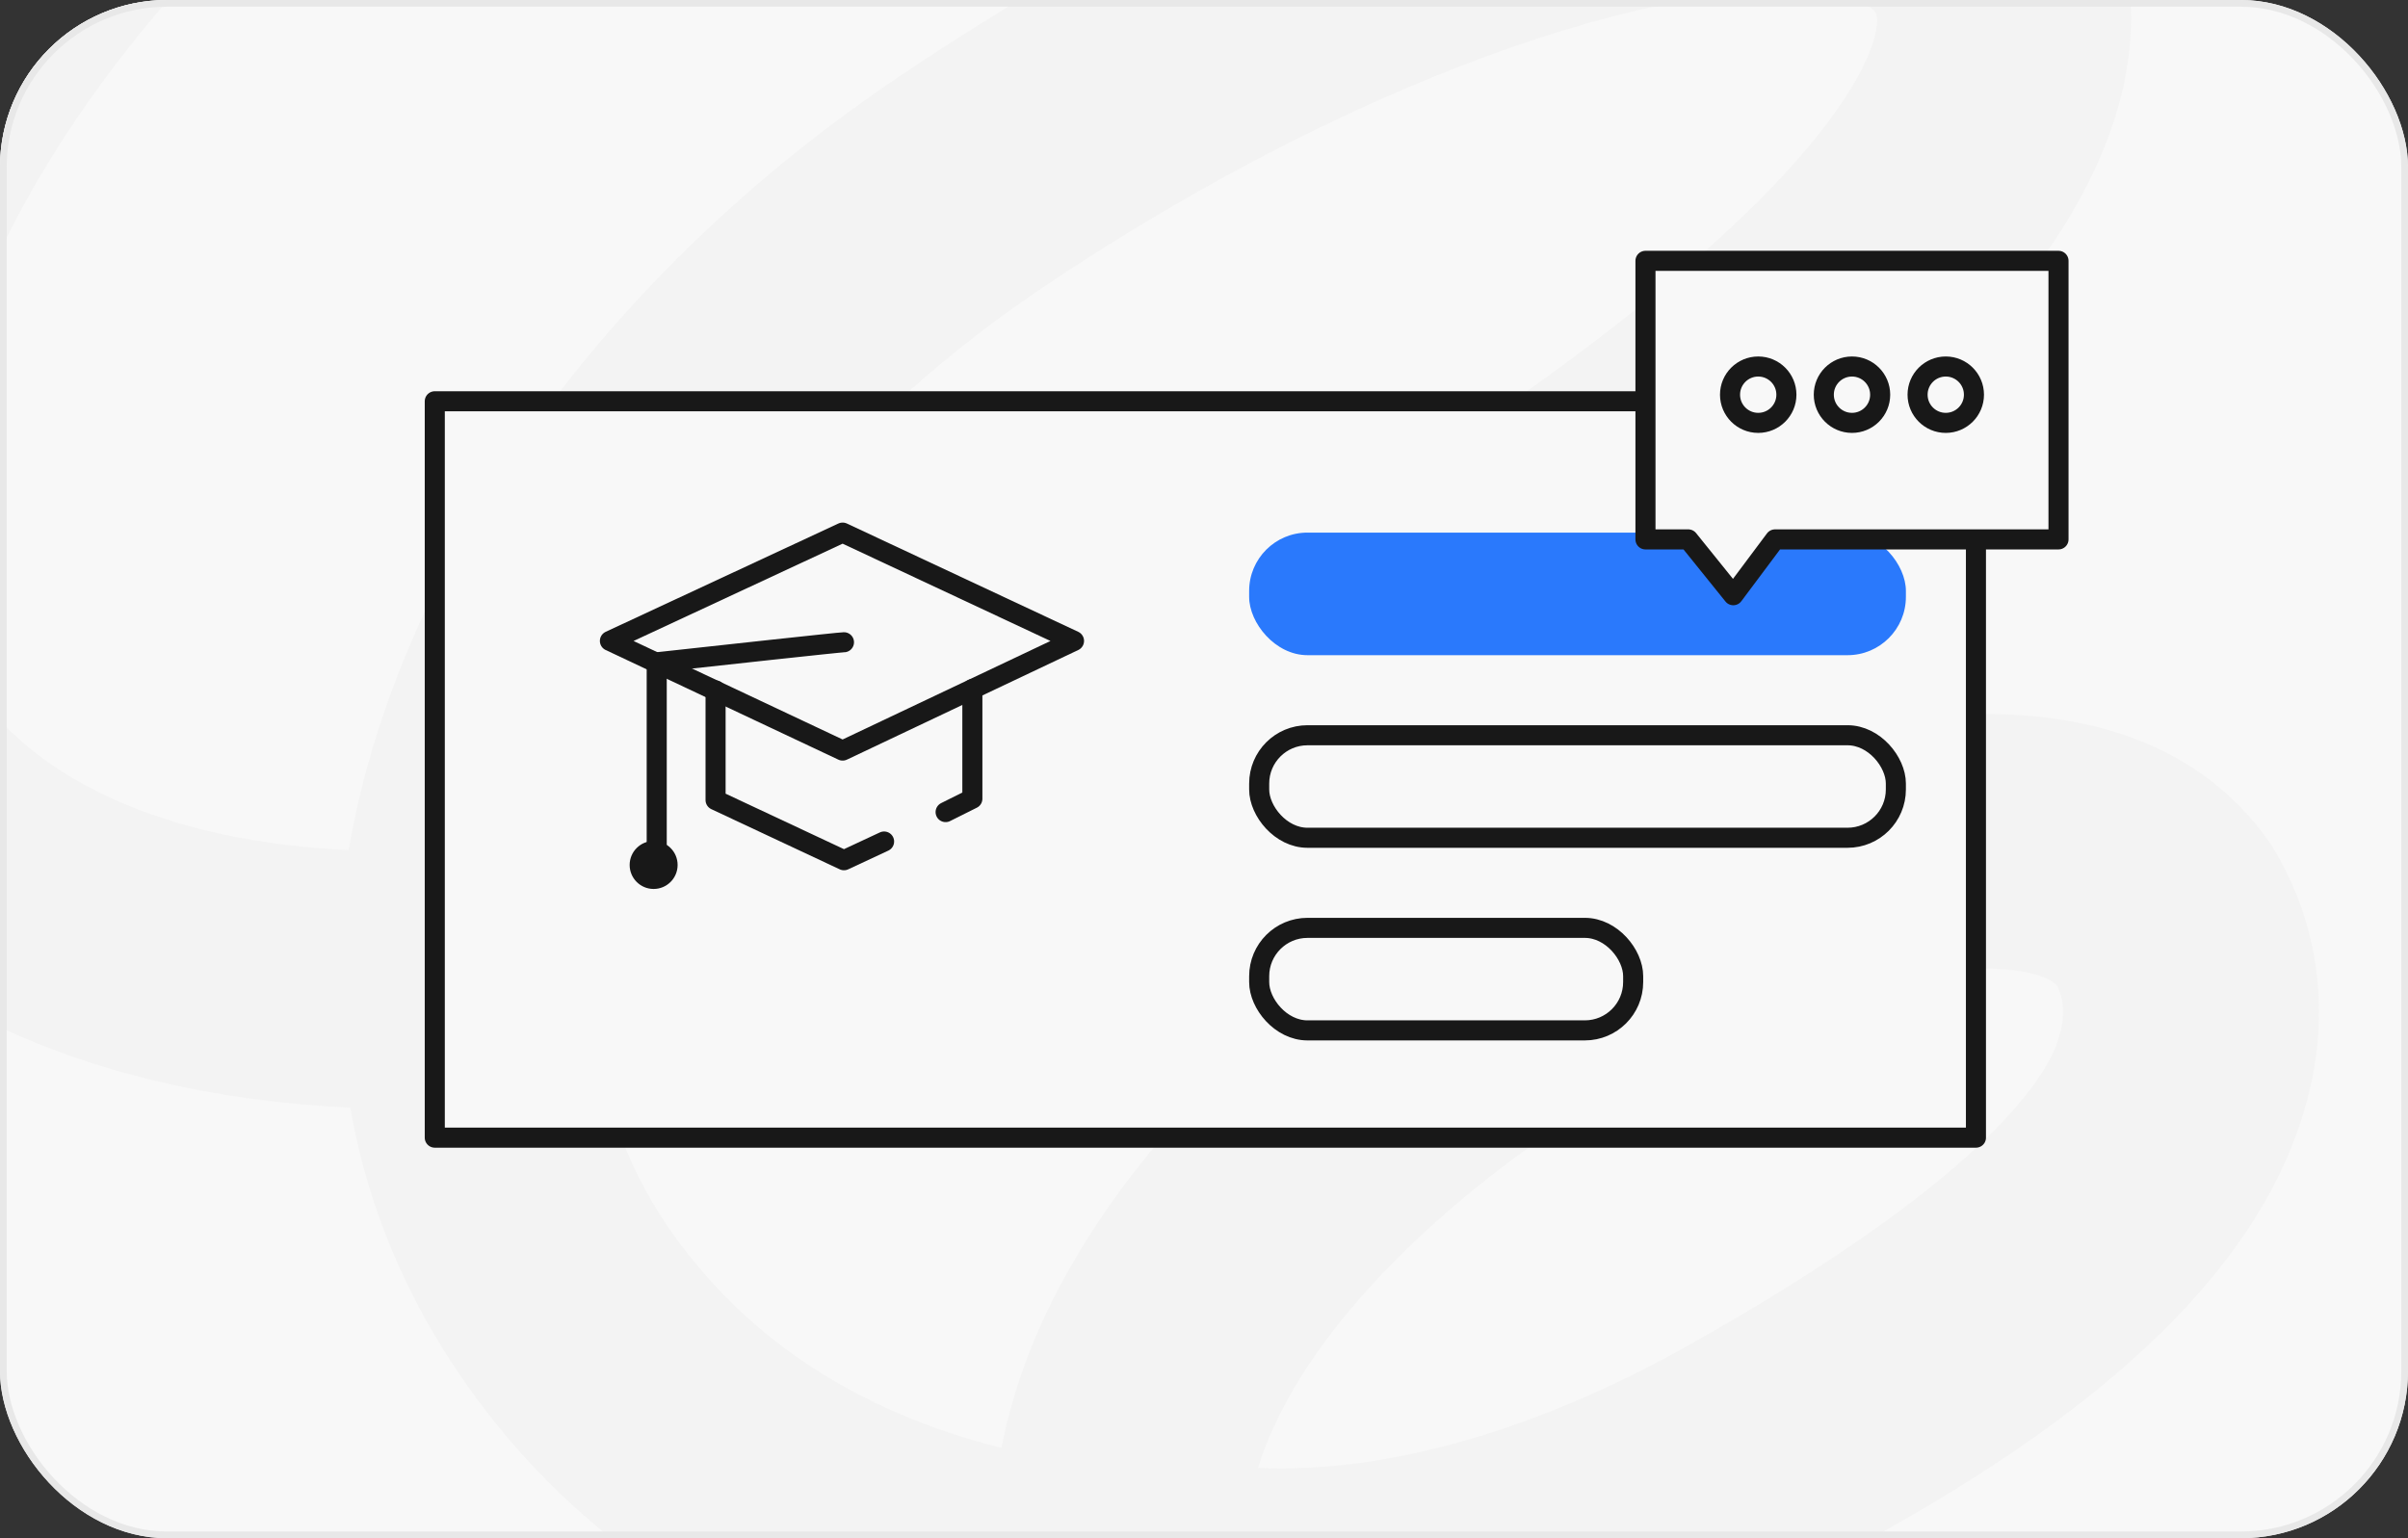 <?xml version="1.0" encoding="UTF-8"?> <svg xmlns="http://www.w3.org/2000/svg" width="360" height="230" viewBox="0 0 360 230" fill="none"><rect x="0" y="0" width="360" height="230" fill="#333333" stroke="none"/> <g clip-path="url(#clip0_5435_31364)"> <rect width="360" height="230" rx="25" fill="#F8F8F8"></rect> <path d="M268.588 -114.884C267.775 -114.767 193.964 -113.297 93.727 -55.447C40.637 -24.807 2.55 18.09 -7.918 59.11C-12.296 76.225 -11.219 90.895 -4.711 101.552C4.517 116.615 25.011 125.88 52.13 127.102C59.38 84.777 89.356 42.166 133.07 12.367C189.59 -26.053 248.66 -45.731 283.689 -37.825C300.721 -33.944 309.133 -24.562 313.321 -17.312C318.803 -7.82 324.912 12.207 304.051 40.417C286.03 64.703 251.493 91.49 198.423 122.47C161.786 143.791 125.099 157.406 90.518 162.775C92.994 172.244 97.414 181.117 104.1 189.035C115.366 202.747 131.208 211.884 149.718 216.493C151.498 207.38 154.979 198.164 160.183 189.185C171.752 168.974 191.757 149.343 216.657 133.918C259.985 106.803 316.94 92.915 339.702 126.533L340.387 127.719C347.011 139.188 348.5 152.742 344.448 166.154C337.169 190.744 312.77 213.438 269.743 235.282C246.607 247.053 221.847 254.488 197.484 257.123C204.988 266.151 216.31 275.084 232.962 278.305C255.27 282.479 286.404 275.409 316.514 258.031L341.391 285.858C302.696 308.19 257.671 321.696 225.825 315.644C197.159 310.217 173.041 292.85 157.889 266.616C155.91 263.189 154.27 259.741 152.971 256.272C120.978 251.183 93.391 236.346 74.907 213.793C63.053 199.367 55.389 183.049 52.373 165.631C11.278 163.686 -21.078 147.909 -37.271 121.398C-49.164 101.721 -51.868 76.916 -44.882 49.683C-31.785 -1.115 12.886 -52.733 74.692 -88.404C184.438 -151.741 241.763 -147.914 245.11 -147.912L268.588 -114.884ZM188.075 219.49C207.591 220.355 230.142 213.668 252.349 201.203C295.839 176.807 305.99 161.457 307.8 155.139C308.715 152.15 308.629 149.563 307.543 147.378C302.74 142.416 273.945 142.864 236.672 166.133C218.96 177.234 194.836 197.66 188.075 219.49ZM91.901 124.011C119.789 118.638 149.827 106.927 179.333 89.722C239.006 54.931 263.496 31.481 273.485 17.983C280.445 8.693 281.142 3.193 280.381 1.875C279.848 0.952 277.878 -0.02 275.115 -0.535C255.036 -5.117 205.948 8.976 154.482 43.951C123.309 65.282 100.223 95.128 91.901 124.011Z" fill="#F3F3F3"></path> <rect x="65" y="60" width="230.407" height="110.106" fill="#F8F8F8" stroke="#181818" stroke-width="3" stroke-linejoin="round"></rect> <rect x="186.749" y="79.637" width="98.185" height="18.328" rx="8.722" fill="#2A79FC"></rect> <rect x="188.249" y="109.938" width="95.185" height="15.328" rx="7.222" stroke="#181818" stroke-width="3"></rect> <rect x="188.249" y="138.739" width="55.911" height="15.328" rx="7.222" stroke="#181818" stroke-width="3"></rect> <path d="M126.175 96.033C125.557 96.033 107.255 98.033 98.181 99.032V128.826" stroke="#181818" stroke-width="3" stroke-linecap="round" stroke-linejoin="round"></path> <path d="M125.975 79.637L91.183 95.833L125.975 112.229L160.567 95.833L125.975 79.637Z" stroke="#181818" stroke-width="3" stroke-linecap="round" stroke-linejoin="round"></path> <path d="M145.37 103.032V119.428L141.371 121.427" stroke="#181818" stroke-width="3" stroke-linecap="round" stroke-linejoin="round"></path> <path d="M106.979 103.232V119.628L126.175 128.626L132.173 125.826" stroke="#181818" stroke-width="3" stroke-linecap="round" stroke-linejoin="round"></path> <circle cx="97.719" cy="129.335" r="3.586" fill="#181818"></circle> <path d="M307.75 39V80.653H265.368L259.128 89L252.402 80.653H246V39H307.75Z" fill="#F8F8F8" stroke="#181818" stroke-width="3" stroke-miterlimit="10" stroke-linecap="round" stroke-linejoin="round"></path> <path d="M262.856 63.23C265.183 63.23 267.07 61.343 267.07 59.016C267.07 56.689 265.183 54.802 262.856 54.802C260.528 54.802 258.642 56.689 258.642 59.016C258.642 61.343 260.528 63.23 262.856 63.23Z" stroke="#181818" stroke-width="3" stroke-miterlimit="10" stroke-linecap="round" stroke-linejoin="round"></path> <path d="M276.875 63.23C279.203 63.23 281.089 61.343 281.089 59.016C281.089 56.689 279.203 54.802 276.875 54.802C274.548 54.802 272.661 56.689 272.661 59.016C272.661 61.343 274.548 63.23 276.875 63.23Z" stroke="#181818" stroke-width="3" stroke-miterlimit="10" stroke-linecap="round" stroke-linejoin="round"></path> <path d="M290.895 63.23C293.222 63.23 295.109 61.343 295.109 59.016C295.109 56.689 293.222 54.802 290.895 54.802C288.567 54.802 286.681 56.689 286.681 59.016C286.681 61.343 288.567 63.23 290.895 63.23Z" stroke="#181818" stroke-width="3" stroke-miterlimit="10" stroke-linecap="round" stroke-linejoin="round"></path> </g> <rect x="0.5" y="0.5" width="359" height="229" rx="24.5" stroke="#E8E8E8"></rect> <defs> <clipPath id="clip0_5435_31364"> <rect width="360" height="230" rx="25" fill="white"></rect> </clipPath> </defs> </svg> 